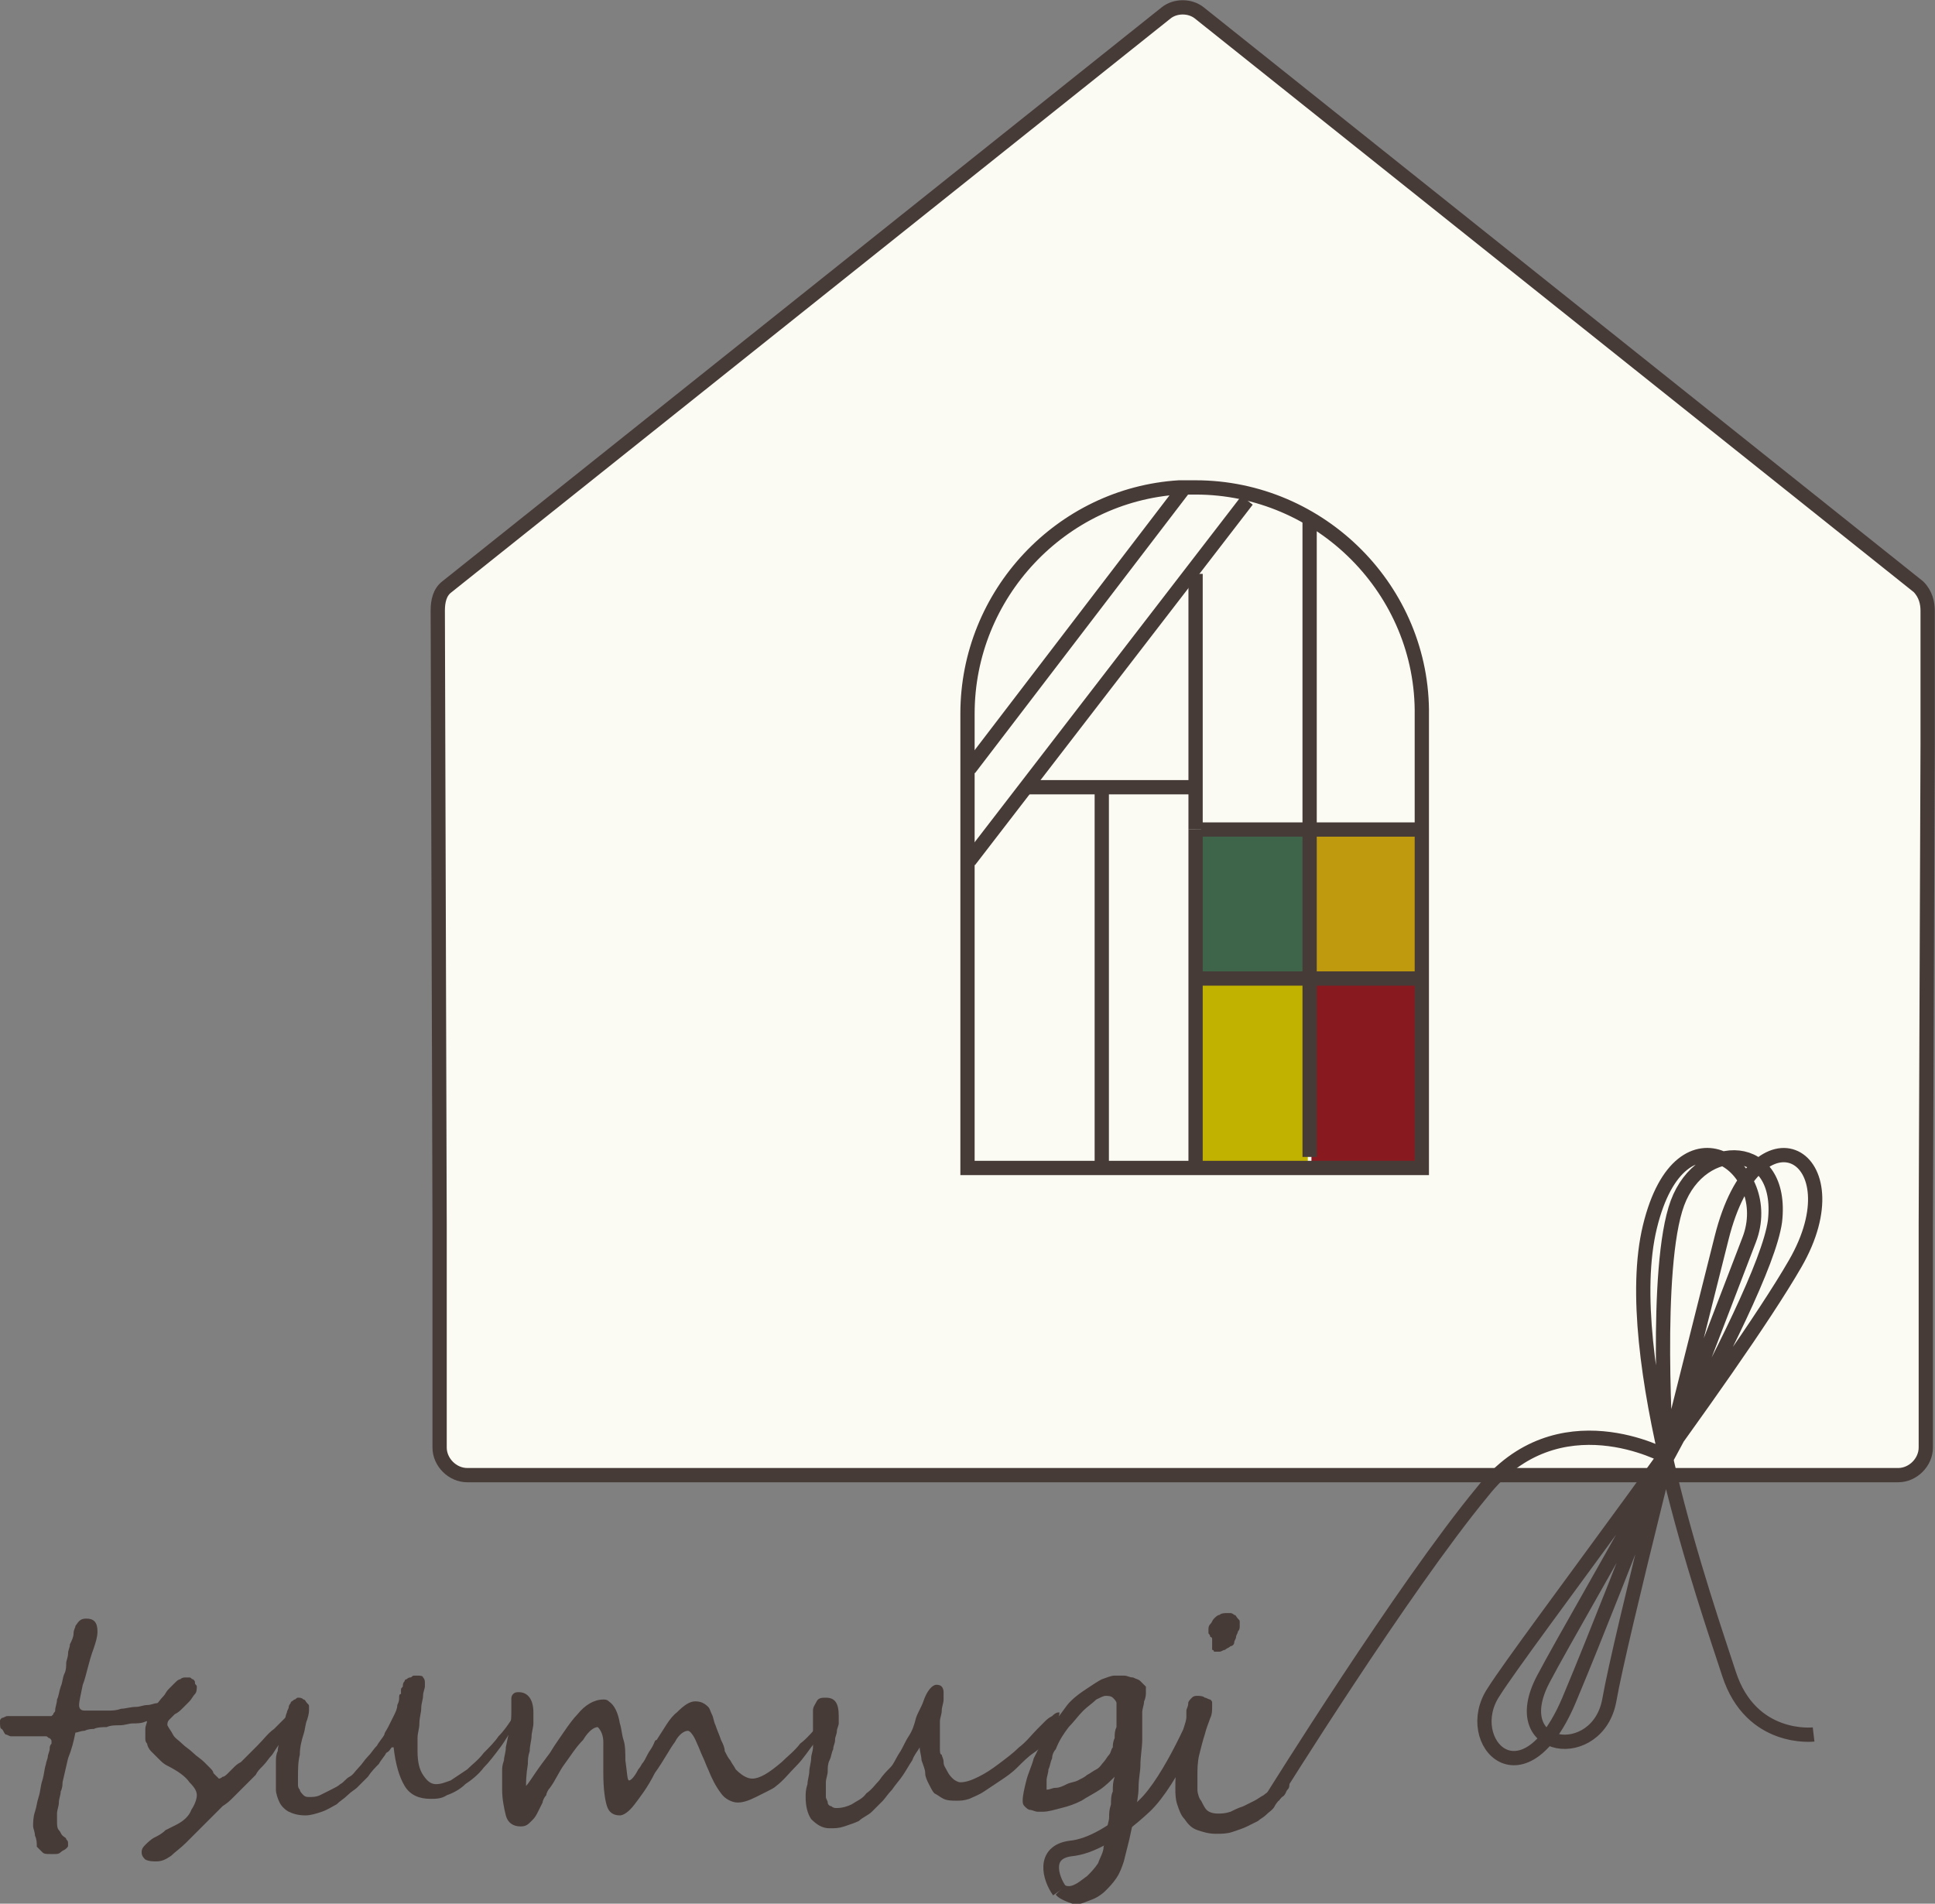 <?xml version="1.0" encoding="utf-8"?>
<!-- Generator: Adobe Illustrator 24.0.1, SVG Export Plug-In . SVG Version: 6.00 Build 0)  -->
<svg version="1.1" id="レイヤー_1" xmlns="http://www.w3.org/2000/svg" xmlns:xlink="http://www.w3.org/1999/xlink" x="0px"
	 y="0px" viewBox="0 0 105.2 103.5" style="enable-background:new 0 0 105.2 103.5;" xml:space="preserve">
<rect x="0" y="0" width="105.2" height="103.5" fill="#808080" stroke="none"/>
<style type="text/css">
	.st0{fill:#FBFAF3;}
	.st1{fill:#3E6449;}
	.st2{fill:#C1B200;}
	.st3{fill:#881A1F;}
	.st4{fill:#BF9A0E;}
	.st5{fill:none;stroke:#473B38;stroke-width:0.776;stroke-miterlimit:10;}
	.st6{fill:#473B38;}
	.st7{fill:none;stroke:#473B38;stroke-width:0.852;stroke-miterlimit:10;}
</style>
<path class="st0" d="M103.2,80.2c0.8,0,1.5-0.7,1.5-1.5V66.6l0.1-26.1c0,0,0-6.6,0-7.3c0-0.4-0.1-0.9-0.5-1.3L65.2,0.7
	c-0.5-0.4-1.3-0.4-1.8,0L24.3,31.9c-0.4,0.3-0.5,0.8-0.5,1.3c0,0.3,0.1,33.4,0.1,33.4v12.1c0,0.8,0.7,1.5,1.5,1.5H103.2z"/>
<rect x="65" y="45.1" class="st1" width="6.1" height="8.1"/>
<rect x="65" y="53.4" class="st2" width="6.1" height="10.2"/>
<rect x="71.3" y="53.4" class="st3" width="6.1" height="10.2"/>
<rect x="71.3" y="45.1" class="st4" width="6.1" height="8.1"/>
<line class="st5" x1="64.4" y1="26.5" x2="52.7" y2="41.8"/>
<line class="st5" x1="67.8" y1="27.2" x2="52.7" y2="46.8"/>
<line class="st5" x1="55.8" y1="42.8" x2="65" y2="42.8"/>
<line class="st5" x1="65" y1="31.2" x2="65" y2="45.1"/>
<line class="st5" x1="59.9" y1="42.8" x2="59.9" y2="63.6"/>
<line class="st5" x1="71.2" y1="28.2" x2="71.2" y2="45.1"/>
<path class="st5" d="M65,26.5c-0.3,0-0.6,0-0.9,0c-6.4,0.4-11.5,5.8-11.5,12.3v24.7h24.7V38.9C77.4,32.1,71.8,26.5,65,26.5z"/>
<line class="st5" x1="65" y1="45.1" x2="65" y2="63.6"/>
<line class="st5" x1="65.3" y1="45.1" x2="77" y2="45.1"/>
<line class="st5" x1="71.2" y1="45.1" x2="71.2" y2="62.9"/>
<line class="st5" x1="65.3" y1="53.2" x2="77" y2="53.2"/>
<path class="st5" d="M103.2,80.2c0.8,0,1.5-0.7,1.5-1.5V66.6l0.1-26.1c0,0,0-6.6,0-7.3c0-0.4-0.1-0.9-0.5-1.3L65.2,0.7
	c-0.5-0.4-1.3-0.4-1.8,0L24.3,31.9c-0.4,0.3-0.5,0.8-0.5,1.3c0,0.3,0.1,33.4,0.1,33.4v12.1c0,0.8,0.7,1.5,1.5,1.5H103.2z"/>
<g>
	<path class="st6" d="M9.8,92.5c0,0.2-0.1,0.3-0.2,0.4c-0.1,0.1-0.2,0.2-0.4,0.3c-0.2,0.1-0.4,0.2-0.6,0.2c-0.2,0.1-0.4,0.1-0.7,0.2
		c-0.2,0.1-0.5,0.1-0.7,0.1c-0.2,0-0.4,0.1-0.7,0.1c-0.2,0-0.5,0-0.7,0.1c-0.2,0-0.5,0-0.7,0.1C5,94,4.8,94,4.6,94.1
		c-0.2,0-0.4,0.1-0.5,0.1c-0.1,0.5-0.2,0.9-0.4,1.4c-0.1,0.4-0.2,0.9-0.3,1.3c0,0.1,0,0.3-0.1,0.5c0,0.2-0.1,0.4-0.1,0.6
		c0,0.2-0.1,0.4-0.1,0.6c0,0.2,0,0.3,0,0.4c0,0.2,0,0.4,0.1,0.5c0.1,0.1,0.1,0.2,0.2,0.3c0.1,0.1,0.2,0.1,0.2,0.2
		c0.1,0.1,0.1,0.1,0.1,0.3c0,0.1,0,0.1-0.1,0.2c-0.1,0.1-0.2,0.1-0.3,0.2c-0.1,0.1-0.2,0.1-0.3,0.1c-0.1,0-0.2,0-0.3,0
		c-0.2,0-0.3,0-0.4-0.1c-0.1-0.1-0.2-0.2-0.3-0.3C2,100.2,2,100,1.9,99.8c0-0.2-0.1-0.4-0.1-0.5c0-0.2,0-0.5,0.1-0.8
		C2,98.2,2,98,2.1,97.7c0.1-0.3,0.1-0.6,0.2-0.9c0.1-0.3,0.1-0.6,0.2-0.9c0-0.1,0.1-0.3,0.1-0.4c0-0.1,0.1-0.3,0.1-0.4
		c0-0.1,0-0.2,0.1-0.3c0-0.1,0-0.1,0-0.1c0-0.1,0-0.1-0.1-0.2c-0.1,0-0.1-0.1-0.2-0.1c-0.1,0-0.2,0-0.3,0c-0.1,0-0.3,0-0.4,0
		c-0.1,0-0.3,0-0.4,0c-0.1,0-0.2,0-0.3,0c-0.2,0-0.4,0-0.5,0c-0.1,0-0.2-0.1-0.3-0.1c-0.1-0.1-0.1-0.2-0.2-0.3C0,94,0,93.8,0,93.6
		c0-0.1,0-0.1,0.1-0.2c0.1,0,0.2-0.1,0.3-0.1c0.1,0,0.2,0,0.3,0c0.1,0,0.2,0,0.3,0c0.1,0,0.2,0,0.3,0c0.2,0,0.3,0,0.5,0
		c0.2,0,0.3,0,0.5,0c0.2,0,0.3,0,0.3,0c0,0,0.1,0,0.1,0c0,0,0.1,0,0.1,0c0,0,0.1-0.1,0.1-0.1c0-0.1,0.1-0.1,0.1-0.2
		c0-0.2,0.1-0.4,0.1-0.6c0.1-0.2,0.1-0.4,0.2-0.7c0.1-0.2,0.1-0.5,0.2-0.7c0.1-0.2,0.1-0.4,0.1-0.6c0-0.1,0.1-0.3,0.1-0.5
		c0-0.2,0.1-0.3,0.1-0.5C3.9,89.2,4,89,4,88.8c0-0.2,0.1-0.3,0.1-0.4C4.3,88.1,4.4,88,4.7,88c0.4,0,0.6,0.2,0.6,0.7
		c0,0.3-0.1,0.6-0.2,0.9c-0.3,0.8-0.4,1.5-0.6,2c-0.1,0.5-0.2,0.9-0.2,1.1c0,0.2,0.1,0.3,0.3,0.3c0.2,0,0.5,0,0.7,0
		c0.2,0,0.4,0,0.6,0c0.2,0,0.4,0,0.7-0.1c0.2,0,0.5-0.1,0.8-0.1c0.2,0,0.4-0.1,0.6-0.1c0.2,0,0.4-0.1,0.5-0.1c0.2,0,0.3-0.1,0.4-0.1
		c0.1,0,0.2-0.1,0.3-0.1c0.1,0,0.1,0,0.2,0c0.1,0,0.1,0,0.1,0c0,0,0.1,0,0.1,0.1C9.8,92.4,9.8,92.5,9.8,92.5z"/>
	<path class="st6" d="M8.9,92.2C9,92.1,9,92,9.2,91.8c0.1-0.1,0.2-0.2,0.3-0.3c0.1-0.1,0.2-0.2,0.3-0.2c0.1-0.1,0.2-0.1,0.3-0.1
		c0.1,0,0.2,0,0.2,0c0.1,0,0.1,0.1,0.2,0.1c0.1,0.1,0.1,0.1,0.1,0.2c0,0.1,0.1,0.1,0.1,0.2c0,0.1,0,0.3-0.1,0.4
		c-0.1,0.1-0.2,0.3-0.3,0.4c-0.1,0.1-0.2,0.2-0.4,0.4c-0.1,0.1-0.2,0.2-0.4,0.3c-0.1,0.1-0.2,0.2-0.3,0.3c-0.1,0.1-0.1,0.2-0.1,0.3
		c0.1,0.2,0.2,0.3,0.3,0.5c0.1,0.2,0.3,0.3,0.5,0.5c0.2,0.2,0.4,0.3,0.6,0.5c0.2,0.2,0.4,0.3,0.6,0.5c0.1,0.1,0.2,0.2,0.3,0.3
		s0.2,0.2,0.2,0.3c0.1,0.1,0.1,0.1,0.2,0.2c0,0,0.1,0.1,0.1,0.1c0,0,0.1,0,0.2-0.1c0.1,0,0.2-0.1,0.3-0.2c0.1-0.1,0.2-0.2,0.3-0.3
		c0.1-0.1,0.2-0.2,0.4-0.3c0.3-0.3,0.6-0.6,0.9-0.9c0.3-0.3,0.6-0.7,0.9-0.9c0.3-0.3,0.5-0.5,0.7-0.7s0.4-0.3,0.4-0.3
		c0.1,0,0.1,0,0.1,0c0,0,0.1,0.1,0.1,0.1c0,0,0,0.1,0,0.1c0,0,0,0.1,0,0.1c0,0.1,0,0.2-0.1,0.3c-0.1,0.1-0.2,0.3-0.3,0.5
		c-0.1,0.2-0.3,0.4-0.5,0.6c-0.2,0.2-0.3,0.4-0.5,0.7c-0.2,0.2-0.3,0.4-0.5,0.6c-0.2,0.2-0.3,0.3-0.4,0.5c-0.1,0.1-0.3,0.3-0.4,0.4
		c-0.1,0.1-0.2,0.2-0.4,0.4c-0.1,0.1-0.3,0.3-0.4,0.4c-0.2,0.2-0.3,0.3-0.6,0.5c-0.2,0.2-0.3,0.3-0.5,0.5c-0.2,0.2-0.3,0.3-0.5,0.5
		c-0.2,0.2-0.3,0.3-0.5,0.5c-0.2,0.2-0.3,0.3-0.5,0.5c-0.3,0.3-0.6,0.5-0.8,0.7c-0.3,0.2-0.5,0.3-0.8,0.3c-0.2,0-0.4,0-0.6-0.1
		c-0.1-0.1-0.2-0.2-0.2-0.4c0-0.2,0.1-0.3,0.2-0.4c0.1-0.1,0.3-0.3,0.5-0.4c0.2-0.1,0.4-0.2,0.6-0.4c0.2-0.1,0.4-0.2,0.6-0.3
		c0.4-0.2,0.7-0.5,0.8-0.8c0.2-0.3,0.3-0.6,0.3-0.8c0-0.2-0.1-0.4-0.4-0.7c-0.2-0.3-0.6-0.6-1.2-0.9c-0.2-0.1-0.3-0.2-0.5-0.4
		c-0.1-0.1-0.3-0.3-0.4-0.4c-0.1-0.1-0.2-0.3-0.2-0.4c-0.1-0.1-0.1-0.2-0.1-0.3c0-0.2,0-0.4,0-0.5c0-0.2,0.1-0.3,0.1-0.5
		c0.1-0.2,0.1-0.3,0.2-0.5C8.6,92.6,8.7,92.4,8.9,92.2z"/>
	<path class="st6" d="M28.7,92.4c0,0.1,0,0.1,0,0.2c-0.2,0.4-0.4,0.8-0.7,1.2c-0.3,0.4-0.5,0.8-0.8,1.2c-0.3,0.4-0.6,0.8-0.9,1.1
		c-0.3,0.4-0.7,0.7-1,0.9c-0.3,0.3-0.7,0.5-1,0.6c-0.3,0.2-0.6,0.2-0.9,0.2c-0.6,0-1.1-0.2-1.4-0.7c-0.3-0.5-0.5-1.2-0.6-2.1l-0.1,0
		c-0.1,0.1-0.1,0.2-0.3,0.3c-0.1,0.2-0.3,0.4-0.4,0.6c-0.2,0.2-0.4,0.4-0.6,0.7c-0.2,0.2-0.4,0.4-0.6,0.6c-0.1,0.1-0.3,0.2-0.5,0.4
		c-0.2,0.2-0.4,0.3-0.6,0.5c-0.2,0.1-0.5,0.3-0.8,0.4c-0.3,0.1-0.6,0.2-0.9,0.2c-0.4,0-0.7-0.1-0.9-0.2c-0.2-0.1-0.4-0.3-0.5-0.5
		c-0.1-0.2-0.2-0.5-0.2-0.7c0-0.3,0-0.5,0-0.8c0,0,0-0.1,0-0.2c0-0.1,0-0.3,0-0.5c0-0.2,0-0.4,0.1-0.6c0-0.2,0.1-0.5,0.1-0.7
		c0.1-0.2,0.1-0.5,0.2-0.7s0.1-0.5,0.2-0.7c0-0.1,0.1-0.2,0.1-0.3c0-0.1,0.1-0.2,0.1-0.2c0-0.1,0.1-0.1,0.2-0.2
		c0.1,0,0.1-0.1,0.2-0.1c0.1,0,0.2,0,0.3,0.1c0.1,0,0.1,0.1,0.2,0.2s0.1,0.1,0.1,0.2c0,0.1,0,0.2,0,0.2s0,0.2-0.1,0.5
		c-0.1,0.2-0.1,0.5-0.2,0.8c-0.1,0.3-0.2,0.7-0.2,1.1c-0.1,0.4-0.1,0.8-0.1,1.3c0,0.1,0,0.2,0,0.3c0,0.1,0,0.2,0.1,0.3
		c0,0.1,0.1,0.2,0.2,0.3c0.1,0.1,0.2,0.1,0.3,0.1c0.2,0,0.4,0,0.6-0.1c0.2-0.1,0.4-0.2,0.6-0.3c0.2-0.1,0.4-0.2,0.5-0.3
		c0.2-0.1,0.3-0.3,0.5-0.4c0.2-0.1,0.3-0.3,0.5-0.5c0.2-0.2,0.3-0.4,0.5-0.6c0.2-0.2,0.3-0.4,0.5-0.6c0.1-0.2,0.3-0.4,0.4-0.6
		c0-0.1,0.1-0.2,0.2-0.4c0.1-0.2,0.2-0.4,0.3-0.6c0.1-0.2,0.2-0.4,0.2-0.6c0.1-0.2,0.1-0.3,0.1-0.4c0-0.1,0-0.2,0.1-0.2
		c0-0.1,0-0.1,0-0.2c0-0.1,0-0.1,0.1-0.2c0-0.1,0-0.2,0.1-0.3c0,0,0-0.1,0.1-0.1c0,0,0.1-0.1,0.2-0.1c0.1,0,0.1-0.1,0.2-0.1
		c0.1,0,0.1,0,0.2,0c0.1,0,0.3,0,0.3,0.1c0.1,0.1,0.1,0.2,0.1,0.3c0,0,0,0.1,0,0.2c0,0.1-0.1,0.3-0.1,0.5c0,0.2-0.1,0.4-0.1,0.7
		c0,0.2-0.1,0.5-0.1,0.8c0,0.3-0.1,0.5-0.1,0.8c0,0.2,0,0.5,0,0.7c0,0.6,0.1,1,0.3,1.3c0.2,0.3,0.4,0.5,0.7,0.5
		c0.3,0,0.5-0.1,0.8-0.2c0.3-0.2,0.6-0.4,0.9-0.6c0.3-0.3,0.6-0.5,0.9-0.9c0.3-0.3,0.6-0.6,0.8-0.9c0.3-0.3,0.5-0.6,0.7-0.9
		c0.2-0.3,0.4-0.5,0.6-0.7c0.2-0.2,0.3-0.3,0.4-0.3c0.1,0,0.1,0,0.1,0.1C28.7,92.3,28.7,92.4,28.7,92.4z"/>
	<path class="st6" d="M44.7,93.9c0,0.2-0.1,0.4-0.3,0.7c-0.4,0.5-0.7,1-1.1,1.4c-0.4,0.4-0.7,0.8-1.1,1.1c-0.1,0.1-0.3,0.2-0.5,0.3
		c-0.2,0.1-0.4,0.2-0.6,0.3c-0.4,0.2-0.7,0.3-1,0.3c-0.3,0-0.7-0.2-0.9-0.5c-0.3-0.4-0.5-0.8-0.7-1.3c-0.1-0.2-0.2-0.5-0.3-0.7
		c-0.1-0.2-0.2-0.5-0.3-0.7c-0.2-0.5-0.4-0.7-0.5-0.7c-0.2,0-0.5,0.2-0.7,0.6c-0.3,0.4-0.6,1-1.1,1.7c-0.4,0.8-0.8,1.3-1.1,1.7
		c-0.3,0.4-0.6,0.6-0.8,0.6c-0.4,0-0.6-0.2-0.7-0.5c-0.1-0.3-0.2-0.9-0.2-1.8c0-0.4,0-0.8,0-1c0-0.3,0-0.5,0-0.7
		c0-0.3-0.1-0.6-0.3-0.8c-0.2,0-0.5,0.2-0.8,0.7c-0.4,0.4-0.7,0.9-1,1.3c-0.3,0.4-0.5,0.9-0.8,1.3c-0.1,0.1-0.2,0.3-0.2,0.4
		c-0.1,0.1-0.2,0.3-0.2,0.4c-0.1,0.2-0.2,0.4-0.3,0.6c-0.1,0.2-0.2,0.3-0.3,0.4c-0.2,0.2-0.3,0.3-0.6,0.3c-0.4,0-0.7-0.2-0.8-0.6
		c-0.1-0.4-0.2-0.9-0.2-1.4c0-0.2,0-0.3,0-0.5c0-0.2,0-0.3,0-0.5c0-0.2,0-0.3,0.1-0.6c0-0.2,0.1-0.4,0.1-0.7
		c0.1-0.5,0.2-0.9,0.2-1.1c0.1-0.3,0.1-0.6,0.1-0.9c0-0.2,0-0.5,0-0.6c0-0.1,0-0.2,0.1-0.3s0.2-0.1,0.3-0.1c0.5,0,0.8,0.4,0.8,1.1
		c0,0.2,0,0.4,0,0.6c0,0.2-0.1,0.5-0.1,0.7s-0.1,0.5-0.1,0.8c-0.1,0.3-0.1,0.5-0.1,0.7c-0.1,0.6-0.1,1-0.1,1.2
		c0.1-0.1,0.3-0.4,0.5-0.7c0.2-0.3,0.5-0.7,0.8-1.1c0.3-0.5,0.6-0.9,0.8-1.2s0.5-0.7,0.7-0.9c0.4-0.5,0.9-0.8,1.4-0.8
		c0.1,0,0.2,0,0.3,0.1c0.3,0.2,0.5,0.6,0.6,1.2c0.1,0.3,0.1,0.6,0.2,0.9c0.1,0.3,0.1,0.7,0.1,1.1c0.1,0.7,0.1,1.1,0.2,1.1
		c0.1,0,0.3-0.2,0.5-0.6c0,0,0.1-0.1,0.2-0.3c0.1-0.1,0.2-0.3,0.3-0.5c0.1-0.2,0.2-0.3,0.3-0.5s0.1-0.3,0.2-0.3
		c0.4-0.6,0.7-1.2,1.1-1.5c0.4-0.4,0.7-0.6,1-0.6c0.3,0,0.5,0.1,0.7,0.3c0.1,0.1,0.1,0.2,0.2,0.4c0.1,0.2,0.1,0.4,0.2,0.6
		c0.1,0.3,0.2,0.5,0.3,0.8c0.1,0.2,0.2,0.4,0.2,0.6c0.1,0.2,0.2,0.4,0.3,0.5c0.1,0.2,0.2,0.3,0.3,0.5c0.3,0.3,0.6,0.5,0.9,0.5
		c0.4,0,0.9-0.3,1.6-0.9c0.3-0.3,0.7-0.6,1-1c0.4-0.3,0.7-0.7,1.1-1.1c0.1-0.1,0.1-0.1,0.2-0.1C44.7,93.7,44.7,93.8,44.7,93.9z"/>
	<path class="st6" d="M57.6,93.1c0,0.2-0.1,0.4-0.2,0.7c-0.1,0.3-0.2,0.5-0.4,0.7c-0.2,0.3-0.5,0.6-0.8,0.8s-0.6,0.5-0.9,0.8
		c-0.3,0.3-0.6,0.5-0.9,0.7c-0.3,0.2-0.6,0.4-0.9,0.6c-0.3,0.2-0.6,0.3-0.8,0.4c-0.3,0.1-0.5,0.1-0.7,0.1c-0.2,0-0.5,0-0.7-0.1
		c-0.2-0.1-0.3-0.2-0.5-0.3c-0.1-0.1-0.2-0.3-0.3-0.5c-0.1-0.2-0.2-0.4-0.2-0.6s-0.1-0.4-0.2-0.7c0-0.2-0.1-0.5-0.1-0.7
		c-0.1,0.2-0.3,0.4-0.4,0.7c-0.2,0.3-0.3,0.5-0.5,0.8s-0.4,0.5-0.6,0.8c-0.2,0.2-0.4,0.5-0.5,0.6c-0.2,0.2-0.4,0.4-0.6,0.6
		c-0.2,0.2-0.5,0.3-0.7,0.5c-0.2,0.1-0.5,0.2-0.8,0.3c-0.3,0.1-0.5,0.1-0.8,0.1c-0.4,0-0.7-0.2-1-0.5c-0.2-0.3-0.3-0.7-0.3-1.2
		c0-0.2,0-0.4,0.1-0.7c0-0.2,0.1-0.5,0.1-0.7c0-0.2,0.1-0.5,0.1-0.7c0-0.2,0.1-0.4,0.1-0.6c0-0.1,0-0.2,0-0.3c0-0.1,0-0.3,0-0.4
		c0-0.1,0-0.3,0-0.4c0-0.1,0-0.2,0-0.3c0-0.1,0-0.2,0-0.3c0-0.1,0-0.2,0-0.3c0-0.2,0.1-0.3,0.2-0.5s0.3-0.2,0.5-0.2
		c0.5,0,0.7,0.3,0.7,1c0,0.1,0,0.2,0,0.4c0,0.1-0.1,0.3-0.1,0.4c0,0.2-0.1,0.3-0.1,0.5c0,0.2-0.1,0.3-0.1,0.5
		c-0.1,0.2-0.1,0.4-0.2,0.6c-0.1,0.2-0.1,0.4-0.1,0.6c0,0.2-0.1,0.4-0.1,0.6s0,0.4,0,0.5c0,0.1,0,0.2,0,0.3c0,0.1,0.1,0.2,0.1,0.3
		c0,0.1,0.1,0.2,0.2,0.2c0.1,0.1,0.2,0.1,0.3,0.1c0.3,0,0.6-0.1,0.8-0.2c0.3-0.2,0.6-0.3,0.8-0.6c0.3-0.2,0.5-0.5,0.7-0.7
		c0.2-0.3,0.4-0.5,0.6-0.7c0.2-0.2,0.3-0.5,0.5-0.8c0.2-0.3,0.3-0.6,0.5-0.9c0.2-0.3,0.3-0.6,0.4-1c0.1-0.3,0.3-0.6,0.4-0.9
		c0.2-0.6,0.5-0.9,0.7-0.9c0.1,0,0.2,0,0.3,0.1c0,0,0.1,0.1,0.1,0.3c0,0.1,0,0.2,0,0.4c0,0.2-0.1,0.4-0.1,0.6c0,0.2-0.1,0.4-0.1,0.6
		c0,0.2,0,0.3,0,0.4c0,0.1,0,0.2,0,0.3c0,0.1,0,0.3,0,0.4c0,0.1,0,0.3,0,0.4c0,0.1,0,0.3,0.1,0.3c0,0.1,0.1,0.2,0.1,0.4
		s0.1,0.3,0.2,0.5s0.2,0.3,0.3,0.4c0.1,0.1,0.3,0.2,0.4,0.2c0.3,0,0.6-0.1,1-0.3c0.4-0.2,0.7-0.4,1.1-0.7c0.4-0.3,0.8-0.6,1.1-0.9
		c0.4-0.3,0.7-0.7,1-1c0.1-0.1,0.3-0.3,0.4-0.4c0.1-0.1,0.2-0.2,0.4-0.3C57.4,93.1,57.5,93.1,57.6,93.1C57.6,93,57.6,93,57.6,93.1z"
		/>
	<path class="st6" d="M57.9,102.5c0.4,0.2,0.9-0.3,1.2-0.5c0.2-0.2,0.4-0.4,0.6-0.7c0.1-0.3,0.3-0.6,0.3-0.9c0.1-0.3,0.1-0.7,0.2-1
		c0-0.2,0.1-0.4,0.1-0.6c0-0.2,0-0.4,0.1-0.7c0-0.2,0-0.5,0.1-0.7c0-0.3,0-0.5,0.1-0.8c-0.2,0.2-0.5,0.5-0.8,0.7
		c-0.3,0.2-0.7,0.4-1,0.6c-0.4,0.2-0.7,0.3-1.1,0.4c-0.4,0.1-0.7,0.2-1,0.2c-0.1,0-0.2,0-0.3,0c-0.1,0-0.3-0.1-0.4-0.1
		c-0.1,0-0.2-0.1-0.3-0.2c-0.1-0.1-0.1-0.2-0.1-0.3c0-0.3,0.1-0.7,0.2-1.1c0.1-0.4,0.3-0.8,0.4-1.2c0.2-0.4,0.4-0.8,0.6-1.2
		s0.4-0.7,0.6-0.9c0.3-0.3,0.5-0.7,0.8-1c0.3-0.3,0.6-0.5,0.9-0.7c0.3-0.2,0.6-0.4,0.8-0.5c0.3-0.1,0.5-0.2,0.7-0.2
		c0.1,0,0.3,0,0.5,0c0.2,0,0.3,0.1,0.5,0.1c0.2,0.1,0.3,0.1,0.4,0.2c0.1,0.1,0.2,0.2,0.3,0.3c0,0.1,0,0.2,0,0.3c0,0.1,0,0.3-0.1,0.5
		c0,0.2-0.1,0.4-0.1,0.6c0,0.2,0,0.4,0,0.5c0,0.3,0,0.6,0,1c0,0.4-0.1,0.9-0.1,1.4c0,0.3-0.1,0.7-0.1,1.2c0,0.4-0.1,0.9-0.2,1.4
		s-0.2,0.9-0.3,1.4c-0.1,0.4-0.2,0.8-0.3,1.2c-0.1,0.3-0.2,0.6-0.4,0.9c-0.2,0.3-0.4,0.5-0.6,0.7c-0.2,0.2-0.5,0.4-0.8,0.5
		s-0.6,0.3-1,0.2c-0.3-0.1-0.8-0.3-0.9-0.5 M60.5,95c0-0.1,0-0.3,0.1-0.5c0-0.2,0-0.4,0.1-0.6c0-0.2,0-0.4,0-0.6c0-0.2,0-0.4,0-0.7
		c0-0.1-0.1-0.2-0.2-0.3c-0.1-0.1-0.3-0.1-0.4-0.1c-0.1,0-0.3,0.1-0.5,0.2c-0.2,0.2-0.5,0.4-0.7,0.6c-0.3,0.3-0.5,0.6-0.8,0.9
		c-0.3,0.4-0.5,0.7-0.7,1.2c-0.1,0.1-0.2,0.3-0.2,0.5c-0.1,0.2-0.1,0.4-0.2,0.6c0,0.2-0.1,0.4-0.1,0.6c0,0.2,0,0.3,0,0.5
		c0.2,0,0.3-0.1,0.5-0.1c0.2,0,0.4-0.1,0.6-0.2c0.2-0.1,0.4-0.1,0.6-0.2c0.2-0.1,0.4-0.2,0.5-0.3c0.2-0.1,0.3-0.2,0.5-0.3
		c0.2-0.1,0.3-0.3,0.4-0.4c0.1-0.1,0.2-0.3,0.3-0.4C60.4,95.3,60.4,95.1,60.5,95z"/>
	<path class="st6" d="M70.1,97c0,0.1,0,0.2-0.1,0.3c-0.1,0.1-0.1,0.3-0.3,0.4c-0.1,0.1-0.3,0.3-0.4,0.5s-0.3,0.3-0.5,0.5
		c-0.1,0.1-0.3,0.2-0.4,0.3c-0.2,0.1-0.4,0.2-0.6,0.3c-0.2,0.1-0.5,0.2-0.8,0.3c-0.3,0.1-0.6,0.1-0.9,0.1c-0.4,0-0.7-0.1-1-0.2
		c-0.3-0.1-0.5-0.3-0.7-0.6c-0.2-0.2-0.3-0.5-0.4-0.8c-0.1-0.3-0.1-0.6-0.1-0.9c0-0.4,0-0.8,0.1-1.2c0.1-0.4,0.1-0.8,0.2-1.2
		c0.1-0.4,0.1-0.7,0.2-1s0.1-0.4,0.1-0.5c0-0.1,0-0.2,0-0.3c0-0.1,0.1-0.2,0.1-0.4c0-0.1,0.1-0.2,0.2-0.3c0.1-0.1,0.2-0.1,0.3-0.1
		c0.1,0,0.3,0,0.4,0.1c0.1,0,0.2,0.1,0.3,0.1c0.1,0.1,0.1,0.1,0.1,0.2c0,0.1,0,0.1,0,0.2c0,0.2,0,0.4-0.1,0.6
		c-0.1,0.3-0.2,0.5-0.3,0.9c-0.1,0.3-0.2,0.7-0.3,1.1s-0.1,0.8-0.1,1.2c0,0.2,0,0.4,0,0.7c0,0.2,0.1,0.5,0.2,0.6
		c0.1,0.2,0.2,0.4,0.3,0.5c0.1,0.1,0.3,0.2,0.6,0.2c0.2,0,0.4,0,0.7-0.1c0.2-0.1,0.4-0.2,0.7-0.3c0.2-0.1,0.4-0.2,0.6-0.3
		c0.2-0.1,0.3-0.2,0.5-0.3c0.1-0.1,0.3-0.2,0.4-0.3c0.1-0.1,0.2-0.2,0.3-0.3c0.1-0.1,0.2-0.1,0.3-0.2c0.1,0,0.1-0.1,0.2-0.1
		c0.1,0,0.2,0,0.2,0.1C70.1,96.9,70.1,96.9,70.1,97z M67.4,88.2c0,0.1,0,0.1,0,0.2c0,0.1,0,0.2-0.1,0.3c0,0.1-0.1,0.2-0.1,0.3
		c0,0.1-0.1,0.2-0.1,0.3c0,0.1-0.1,0.2-0.2,0.2c-0.1,0.1-0.2,0.1-0.3,0.2c-0.1,0-0.2,0.1-0.3,0.1c-0.1,0-0.2,0-0.2,0
		c0,0-0.1,0-0.1,0c0,0,0-0.1-0.1-0.1c0,0,0-0.1,0-0.1c0-0.1,0-0.1,0-0.2l0-0.2c0,0,0-0.1,0-0.1c0,0,0-0.1-0.1-0.1c0,0,0-0.1-0.1-0.2
		c0-0.1,0-0.1,0-0.2c0-0.1,0-0.2,0.1-0.3c0.1-0.1,0.1-0.2,0.2-0.3c0.1-0.1,0.2-0.2,0.3-0.2c0.1-0.1,0.3-0.1,0.4-0.1c0,0,0.1,0,0.2,0
		c0.1,0,0.2,0.1,0.2,0.1c0.1,0,0.1,0.1,0.2,0.2C67.4,88.1,67.4,88.1,67.4,88.2z"/>
</g>
<path class="st5" d="M69.2,97.7c0,0,7.1-11.4,11.4-16.6c4.1-5.2,10-1.9,10-1.9s-0.7-10.3,0.6-13.8c1.3-3.5,5.8-3.4,5.3,1
	C95.9,70.8,86,87.3,83.9,91.3s3,4.6,3.6,1.1c0.6-3.4,4.2-17.5,6.1-25.1s7.4-4.5,4,1.4S82.9,89.3,81.2,92c-1.8,2.7,1.7,6.4,4.2,0.2
	c2.6-6.2,8.2-20.9,9.7-24.8c1.5-3.9-3.7-7.7-5.4-0.7C88,73.7,92.8,87.3,94,91s4.6,3.3,4.6,3.3"/>
<path class="st7" d="M57.6,102.8c-0.5-0.7-0.9-2.1,0.6-2.3c1.1-0.1,2.5-0.9,4-2.3c1.5-1.4,3.1-5.3,3.1-5.3"/>
</svg>
